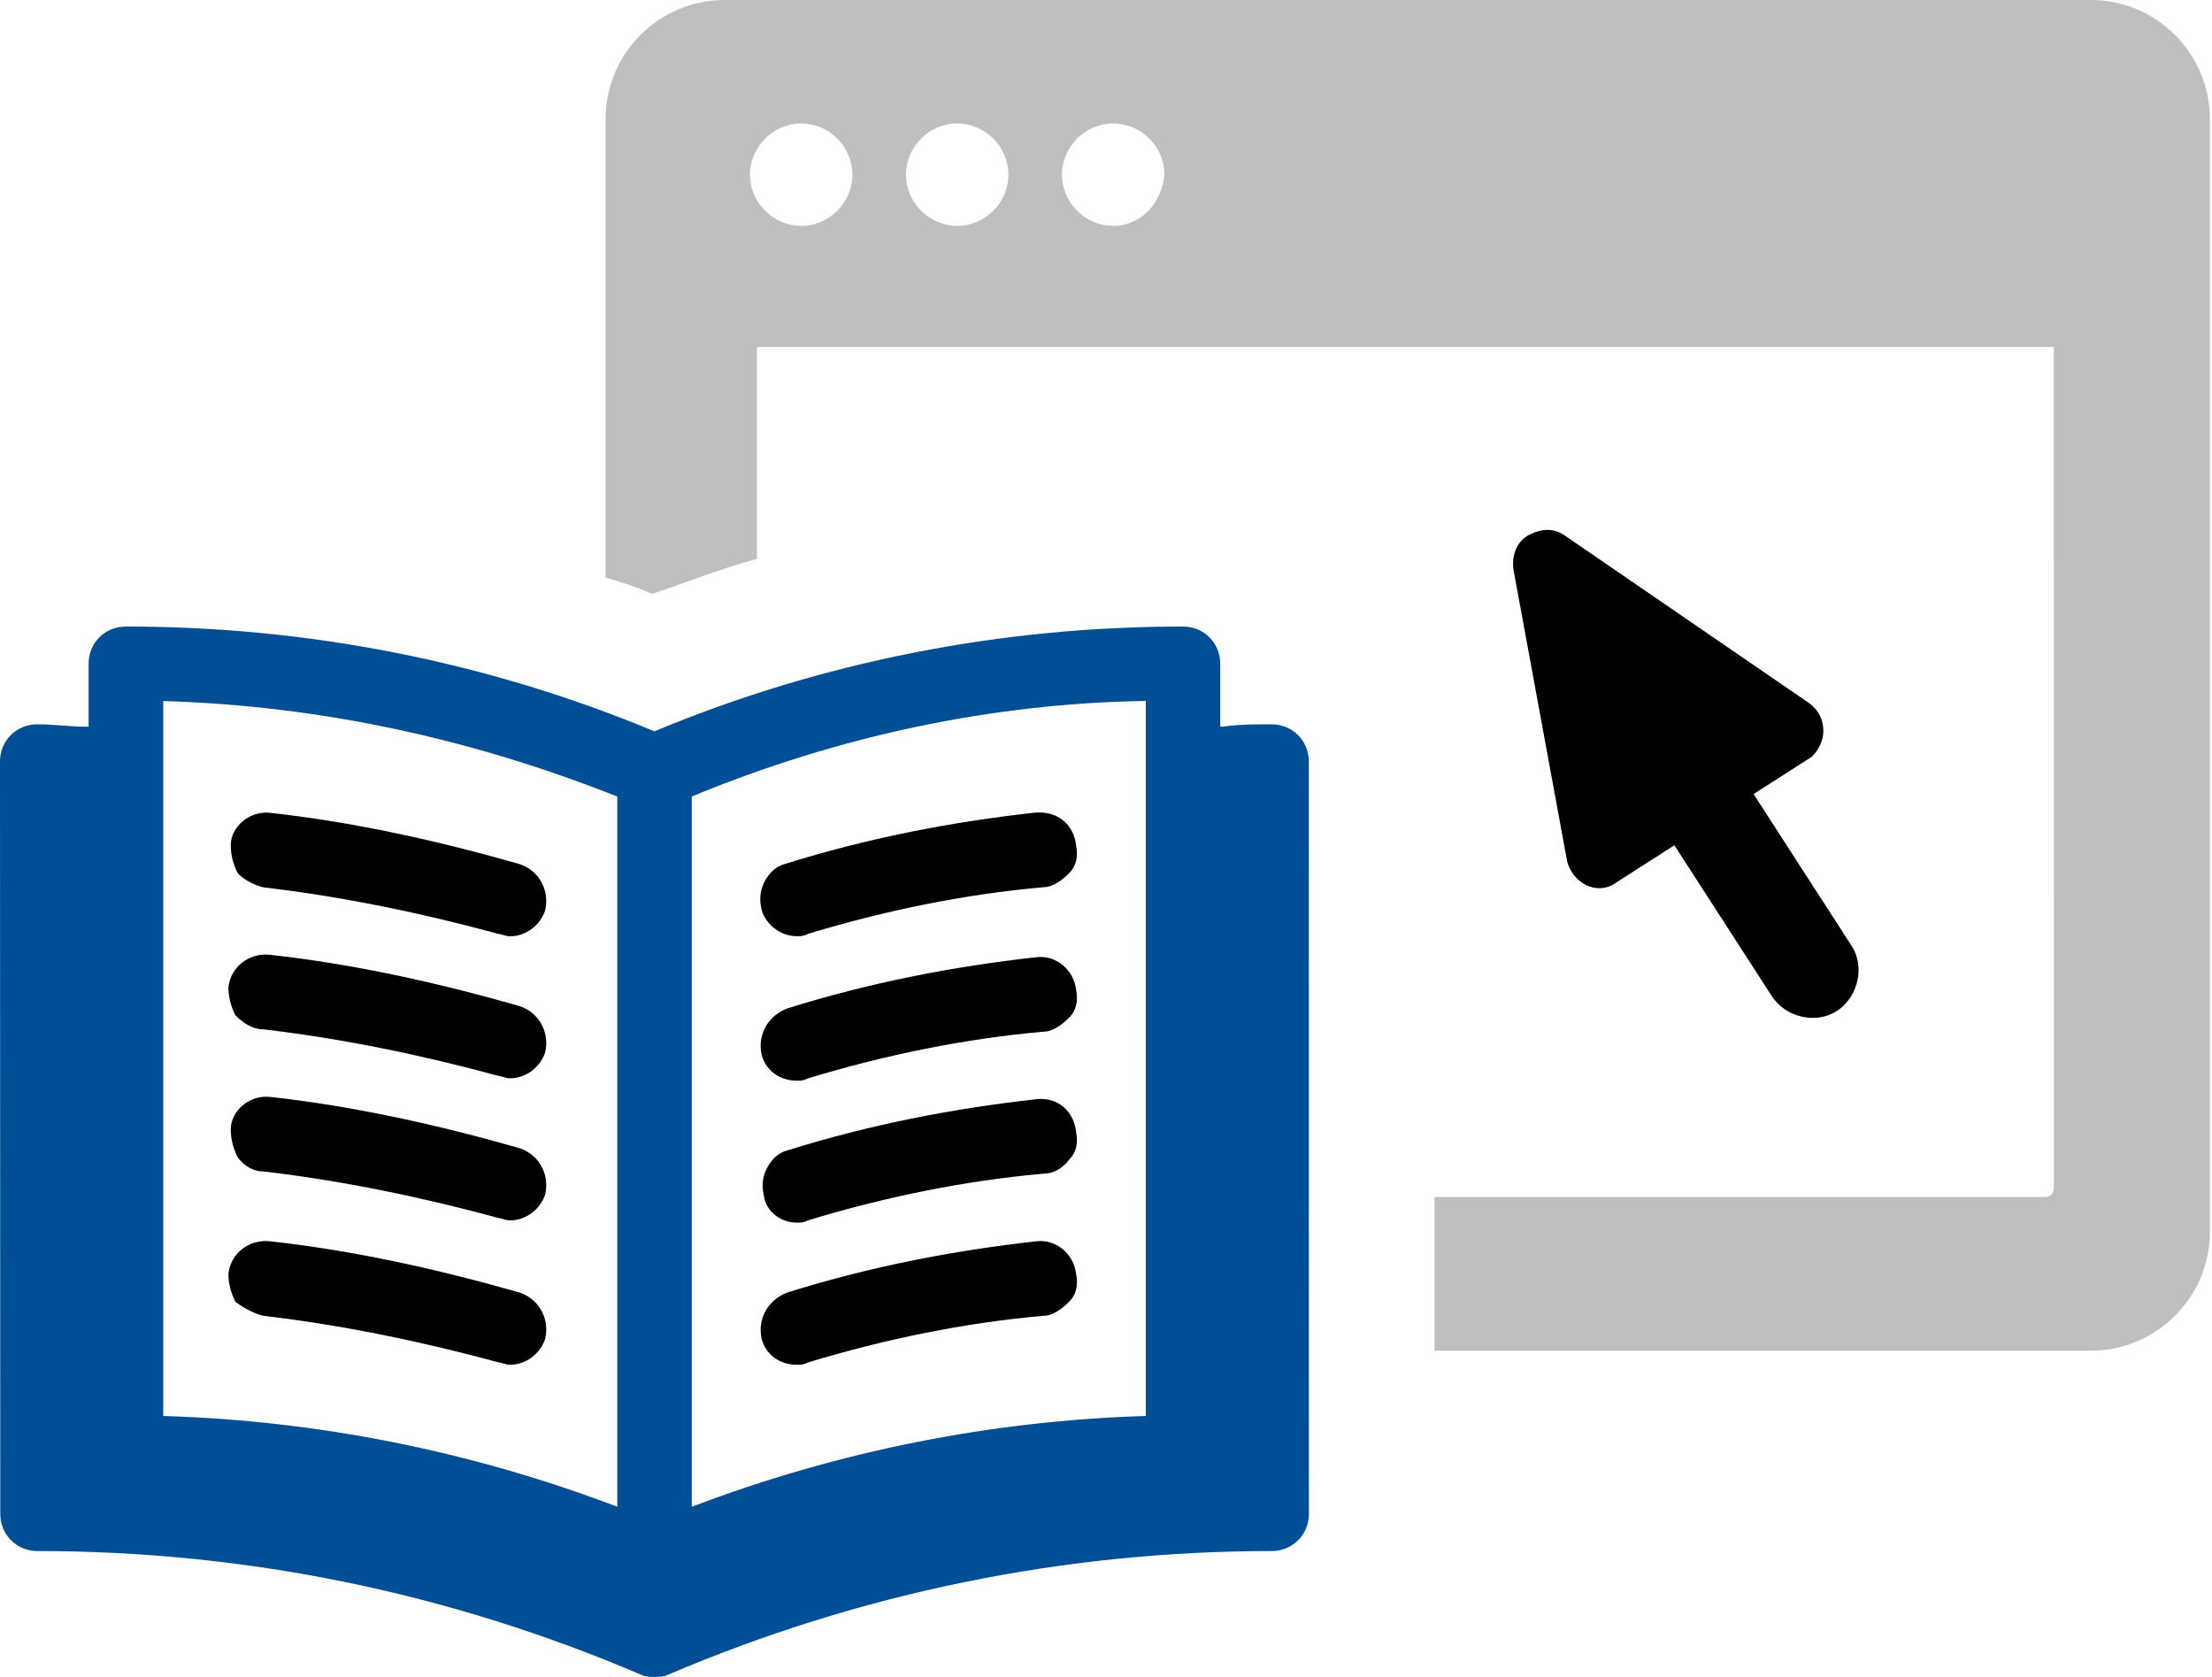 <?xml version="1.0" encoding="UTF-8"?>
<svg width="95px" height="72px" viewBox="0 0 95 72" version="1.1" xmlns="http://www.w3.org/2000/svg" xmlns:xlink="http://www.w3.org/1999/xlink">
    <title>learn</title>
    <g id="Page-1" stroke="none" stroke-width="1" fill="none" fill-rule="evenodd">
        <g id="learn" fill-rule="nonzero">
            <path d="M78.308,31.398 C78.308,30.898 78.109,30.5 77.707,30.199 L67.211,23 C66.511,22.5 65.812,22.898 65.609,23 C65.109,23.3 64.91,23.898 65.007,24.5 L67.308,37 C67.41,37.398 67.707,37.8 68.109,38 C68.507,38.199 69.007,38.199 69.41,37.898 L71.91,36.296 L76.109,42.796 C76.711,43.695 78.007,43.996 78.91,43.398 C79.808,42.796 80.109,41.5 79.511,40.597 L75.312,34.097 L77.812,32.496 C78.109,32.199 78.308,31.8 78.308,31.398 L78.308,31.398 Z" id="Path" fill="#000000"></path>
            <path d="M89.808,0 L31.109,0 C28.308,0 26.008,2.301 26.008,5.102 L26.008,24.801 C26.707,25 27.308,25.199 28.008,25.5 C29.508,25 31.008,24.398 32.508,24 L32.508,14.898 L88.207,14.898 L88.21,51 C88.21,51.199 88.109,51.399 87.812,51.399 L61.609,51.399 L61.609,58 L89.808,58 C92.609,58 94.91,55.699 94.91,52.899 L94.91,5.102 C94.91,2.301 92.609,0 89.808,0 L89.808,0 Z M34.41,9.699 C33.211,9.699 32.211,8.699 32.211,7.5 C32.211,6.301 33.211,5.301 34.41,5.301 C35.609,5.301 36.609,6.301 36.609,7.5 C36.609,8.699 35.609,9.699 34.41,9.699 Z M41.109,9.699 C39.91,9.699 38.91,8.699 38.91,7.5 C38.91,6.301 39.91,5.301 41.109,5.301 C42.309,5.301 43.309,6.301 43.309,7.5 C43.309,8.699 42.309,9.699 41.109,9.699 Z M47.809,9.699 C46.609,9.699 45.609,8.699 45.609,7.5 C45.609,6.301 46.609,5.301 47.809,5.301 C49.008,5.301 50.008,6.301 50.008,7.5 C49.91,8.699 49.012,9.699 47.809,9.699 Z" id="Shape" fill="#BFBFBF"></path>
            <path d="M54.609,31.102 C53.91,31.102 53.211,31.102 52.508,31.204 L52.406,31.204 L52.406,28.504 C52.406,27.606 51.707,26.903 50.804,26.903 C43.004,26.903 35.304,28.403 28.105,31.403 C20.906,28.403 13.207,26.903 5.406,26.903 C4.508,26.903 3.805,27.602 3.805,28.504 L3.805,31.204 L3.703,31.204 C3.004,31.204 2.305,31.102 1.602,31.102 C0.703,31.102 0,31.801 0,32.704 L0.012,65.001 C0.012,65.899 0.711,66.602 1.613,66.602 C10.613,66.602 19.312,68.403 27.511,71.903 C27.711,72.005 27.91,72.005 28.113,72.005 C28.312,72.005 28.511,72.005 28.714,71.903 C36.914,68.403 45.714,66.602 54.612,66.602 C55.511,66.602 56.214,65.903 56.214,65.001 L56.21,32.7 C56.21,31.801 55.511,31.102 54.609,31.102 L54.609,31.102 Z M26.511,64.7 C20.21,62.302 13.613,61.001 7.011,60.802 L7.011,30.103 C13.71,30.302 20.21,31.704 26.511,34.204 L26.511,64.7 Z M49.21,60.802 C42.609,61.001 36.011,62.302 29.71,64.7 L29.71,34.2 C36.011,31.598 42.608,30.2 49.21,30.098 L49.21,60.802 Z" id="Shape" fill="#004E95"></path>
            <path d="M11.308,38.102 C14.707,38.5 18.109,39.204 21.41,40.102 C21.512,40.102 21.711,40.204 21.91,40.204 C22.609,40.204 23.211,39.704 23.41,39.102 C23.609,38.301 23.211,37.403 22.309,37.102 C18.809,36.102 15.207,35.301 11.61,34.903 C10.711,34.801 9.91,35.504 9.91,36.301 C9.91,36.7 10.012,37.102 10.211,37.5 C10.512,37.801 10.91,38 11.309,38.102 L11.308,38.102 Z" id="Path" fill="#000000"></path>
            <path d="M11.308,44.199 C14.707,44.597 18.109,45.301 21.41,46.199 C21.512,46.199 21.711,46.301 21.91,46.301 C22.609,46.301 23.211,45.801 23.41,45.199 C23.609,44.398 23.211,43.5 22.309,43.199 C18.809,42.199 15.207,41.398 11.61,41 C10.711,40.898 9.91,41.5 9.809,42.398 C9.809,42.797 9.91,43.199 10.11,43.597 C10.512,44 10.91,44.199 11.309,44.199 L11.308,44.199 Z" id="Path" fill="#000000"></path>
            <path d="M11.308,50.301 C14.707,50.699 18.109,51.403 21.41,52.301 C21.512,52.301 21.711,52.403 21.91,52.403 C22.609,52.403 23.211,51.903 23.41,51.301 C23.609,50.5 23.211,49.602 22.309,49.301 C18.809,48.301 15.207,47.5 11.61,47.102 C10.711,47 9.91,47.703 9.91,48.5 C9.91,48.899 10.012,49.301 10.211,49.699 C10.512,50.102 10.91,50.301 11.309,50.301 L11.308,50.301 Z" id="Path" fill="#000000"></path>
            <path d="M11.308,56.5 C14.707,56.898 18.109,57.602 21.41,58.5 C21.512,58.5 21.711,58.602 21.91,58.602 C22.609,58.602 23.211,58.102 23.41,57.5 C23.609,56.699 23.211,55.801 22.309,55.5 C18.809,54.5 15.207,53.699 11.61,53.301 C10.711,53.199 9.91,53.801 9.809,54.699 C9.809,55.098 9.91,55.5 10.11,55.898 C10.512,56.199 10.91,56.398 11.309,56.5 L11.308,56.5 Z" id="Path" fill="#000000"></path>
            <path d="M34.211,40.199 C34.41,40.199 34.512,40.199 34.711,40.097 C38.012,39.097 41.41,38.398 44.813,38.097 C45.212,38.097 45.614,37.797 45.915,37.496 C46.215,37.195 46.313,36.797 46.215,36.297 C46.114,35.398 45.415,34.797 44.415,34.898 C40.813,35.297 37.215,36 33.716,37.097 C33.317,37.199 33.016,37.496 32.817,37.898 C32.618,38.297 32.618,38.699 32.716,39.097 C32.911,39.699 33.513,40.199 34.212,40.199 L34.211,40.199 Z" id="Path" fill="#000000"></path>
            <path d="M44.512,41.102 C40.911,41.5 37.313,42.204 33.813,43.301 C33.012,43.602 32.512,44.403 32.712,45.301 C32.911,46 33.512,46.403 34.212,46.403 C34.411,46.403 34.512,46.403 34.712,46.301 C38.012,45.301 41.411,44.602 44.814,44.301 C45.212,44.301 45.614,44 45.915,43.7 C46.216,43.399 46.314,43 46.216,42.5 C46.11,41.602 45.31,41 44.513,41.102 L44.512,41.102 Z" id="Path" fill="#000000"></path>
            <path d="M34.211,52.5 C34.41,52.5 34.512,52.5 34.711,52.398 C38.012,51.398 41.41,50.699 44.813,50.398 C45.212,50.398 45.614,50.199 45.915,49.797 C46.215,49.496 46.313,49.098 46.215,48.598 C46.114,47.699 45.415,47.098 44.516,47.199 C40.915,47.598 37.317,48.301 33.817,49.398 C33.419,49.5 33.118,49.797 32.919,50.199 C32.72,50.598 32.72,51 32.817,51.398 C32.911,52 33.513,52.5 34.212,52.5 L34.211,52.5 Z" id="Path" fill="#000000"></path>
            <path d="M44.512,53.301 C40.911,53.699 37.313,54.403 33.813,55.5 C33.012,55.801 32.512,56.602 32.712,57.5 C32.911,58.199 33.512,58.602 34.212,58.602 C34.411,58.602 34.512,58.602 34.712,58.5 C38.012,57.5 41.411,56.801 44.814,56.5 C45.212,56.5 45.614,56.199 45.915,55.899 C46.216,55.598 46.314,55.199 46.216,54.699 C46.11,53.801 45.31,53.199 44.513,53.301 L44.512,53.301 Z" id="Path" fill="#000000"></path>
        </g>
    </g>
</svg>